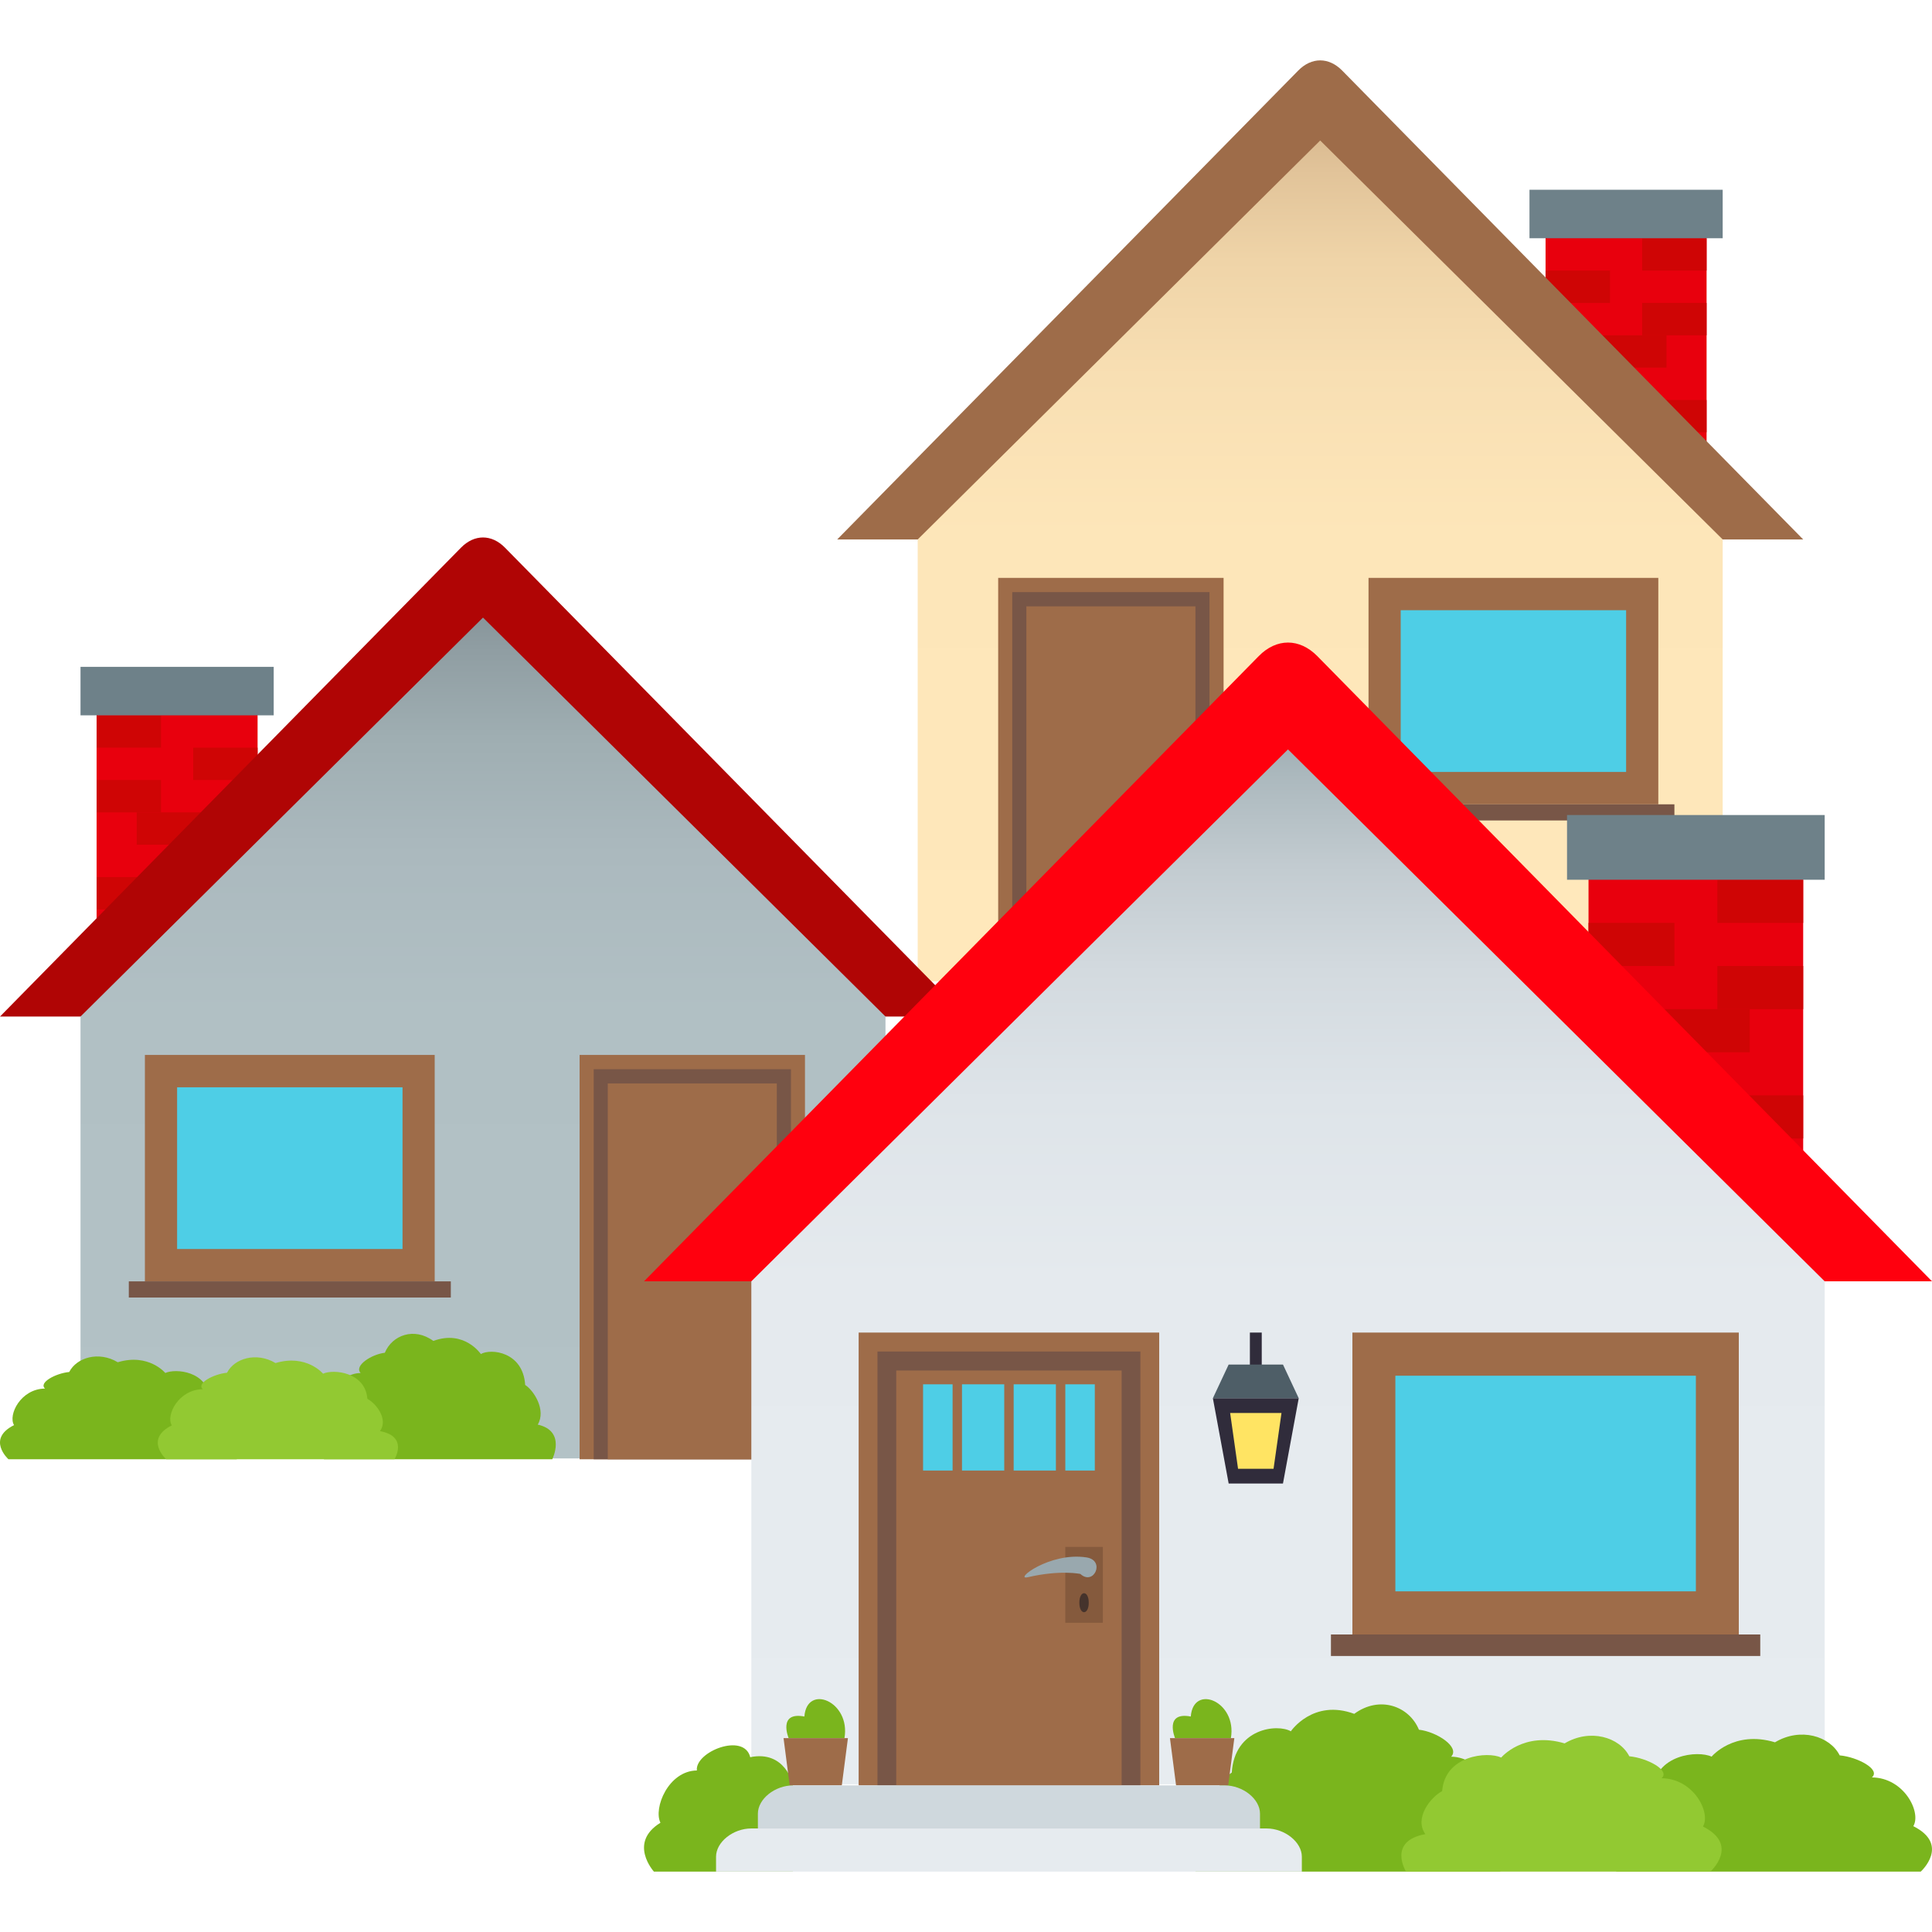 <?xml version="1.0" encoding="utf-8"?>
<!-- Generator: Adobe Illustrator 15.0.0, SVG Export Plug-In . SVG Version: 6.00 Build 0)  -->
<!DOCTYPE svg PUBLIC "-//W3C//DTD SVG 1.1//EN" "http://www.w3.org/Graphics/SVG/1.1/DTD/svg11.dtd">
<svg version="1.1" id="Layer_1" xmlns:x="http://ns.adobe.com/Extensibility/1.0/" xmlns:i="http://ns.adobe.com/AdobeIllustrator/10.0/" xmlns:graph="http://ns.adobe.com/Graphs/1.0/"
	 xmlns="http://www.w3.org/2000/svg" xmlns:xlink="http://www.w3.org/1999/xlink" xmlns:a="http://ns.adobe.com/AdobeSVGViewerExtensions/3.0/"
	 x="0px" y="0px" width="64px" height="64px" viewBox="0 0 64 64" enable-background="new 0 0 64 64" xml:space="preserve">
<rect x="51.199" y="7.357" fill="#E8000D" width="5.334" height="8.571"/>
<rect x="54.399" y="7.893" fill="#CF0505" width="2.134" height="1.071"/>
<rect x="53.072" y="11.107" fill="#CF0505" width="2.133" height="1.071"/>
<rect x="54.399" y="10.036" fill="#CF0505" width="2.134" height="1.071"/>
<rect x="54.399" y="13.25" fill="#CF0505" width="2.134" height="1.071"/>
<rect x="51.199" y="8.964" fill="#CF0505" width="2.134" height="1.072"/>
<rect x="50.666" y="6.286" fill="#6E8189" width="6.4" height="1.606"/>
<path fill="#9E6C49" d="M44.461,2.337c-0.442-0.449-1.014-0.449-1.455,0C39.188,6.219,27.733,17.87,27.733,17.87h32
	C59.733,17.87,48.278,6.219,44.461,2.337z"/>
<linearGradient id="SVGID_1_" gradientUnits="userSpaceOnUse" x1="40.617" y1="32.508" x2="40.617" y2="3.857" gradientTransform="matrix(1 0 0 1 3.115 0)">
	<stop  offset="0" style="stop-color:#FFE8BB"/>
	<stop  offset="0.515" style="stop-color:#FDE6B9"/>
	<stop  offset="0.7" style="stop-color:#F8DFB3"/>
	<stop  offset="0.833" style="stop-color:#EFD4A8"/>
	<stop  offset="0.939" style="stop-color:#E1C399"/>
	<stop  offset="1" style="stop-color:#D6B58C"/>
	<a:midPointStop  offset="0" style="stop-color:#FFE8BB"/>
	<a:midPointStop  offset="0.87" style="stop-color:#FFE8BB"/>
	<a:midPointStop  offset="1" style="stop-color:#D6B58C"/>
</linearGradient>
<polygon fill="url(#SVGID_1_)" points="43.733,4.654 30.4,17.87 30.4,32.508 57.066,32.508 57.066,17.87 "/>
<path fill="#9E6C49" d="M45.334,19.143v7.501h9.6v-7.501H45.334z"/>
<rect x="46.4" y="20.214" fill="#4ECEE6" width="7.467" height="5.357"/>
<rect x="44.8" y="26.644" fill="#785647" width="10.667" height="0.535"/>
<rect x="33.066" y="19.143" fill="#9E6C49" width="7.467" height="13.393"/>
<rect x="33.533" y="19.615" fill="#785647" width="6.533" height="12.92"/>
<rect x="34" y="20.086" fill="#9E6C49" width="5.6" height="12.449"/>
<rect x="3.2" y="23.161" fill="#E8000D" width="5.333" height="8.571"/>
<rect x="3.201" y="23.696" fill="#CF0505" width="2.133" height="1.071"/>
<rect x="4.528" y="26.911" fill="#CF0505" width="2.133" height="1.071"/>
<rect x="3.201" y="25.839" fill="#CF0505" width="2.133" height="1.072"/>
<rect x="3.201" y="29.054" fill="#CF0505" width="2.133" height="1.071"/>
<rect x="6.4" y="24.768" fill="#CF0505" width="2.133" height="1.071"/>
<rect x="2.667" y="22.09" fill="#6E8189" width="6.4" height="1.606"/>
<path fill="#B00505" d="M15.272,18.141c0.442-0.449,1.014-0.449,1.455,0C20.546,22.023,32,33.674,32,33.674H0
	C0,33.674,11.455,22.023,15.272,18.141z"/>
<linearGradient id="SVGID_2_" gradientUnits="userSpaceOnUse" x1="-686.448" y1="48.312" x2="-686.448" y2="19.661" gradientTransform="matrix(-1 0 0 1 -670.447 0)">
	<stop  offset="0" style="stop-color:#B3C2C6"/>
	<stop  offset="0.515" style="stop-color:#B1C0C4"/>
	<stop  offset="0.7" style="stop-color:#ABB9BE"/>
	<stop  offset="0.833" style="stop-color:#9FAEB2"/>
	<stop  offset="0.939" style="stop-color:#8F9DA2"/>
	<stop  offset="1" style="stop-color:#828F94"/>
	<a:midPointStop  offset="0" style="stop-color:#B3C2C6"/>
	<a:midPointStop  offset="0.87" style="stop-color:#B3C2C6"/>
	<a:midPointStop  offset="1" style="stop-color:#828F94"/>
</linearGradient>
<polygon fill="url(#SVGID_2_)" points="16,20.458 29.333,33.674 29.333,48.312 2.667,48.312 2.667,33.674 "/>
<path fill="#9E6C49" d="M4.8,34.946v7.501h9.6v-7.501H4.8z"/>
<rect x="5.867" y="36.018" fill="#4ECEE6" width="7.467" height="5.357"/>
<rect x="4.267" y="42.447" fill="#785647" width="10.667" height="0.535"/>
<path fill="#7AB51D" d="M14.354,44.42c1.026-0.379,1.575,0.434,1.575,0.434c0.339-0.193,1.399-0.074,1.468,1.024
	c0.291,0.189,0.701,0.833,0.417,1.314c0.951,0.215,0.481,1.147,0.481,1.147h-7.561c0,0-0.738-0.813,0.185-1.38
	c-0.205-0.412,0.222-1.466,1.027-1.476c-0.225-0.241,0.359-0.62,0.802-0.671C12.988,44.229,13.721,43.955,14.354,44.42z"/>
<path fill="#7AB51D" d="M3.901,45.126c1.025-0.309,1.575,0.356,1.575,0.356c0.34-0.158,1.399-0.061,1.468,0.839
	c0.291,0.157,0.701,0.683,0.417,1.078c0.95,0.175,0.481,0.94,0.481,0.94H0.279c0,0-0.738-0.667,0.186-1.13
	c-0.205-0.339,0.222-1.204,1.027-1.211c-0.224-0.198,0.359-0.507,0.801-0.549C2.536,44.971,3.268,44.747,3.901,45.126z"/>
<path fill="#92C932" d="M9.127,45.153c1.026-0.307,1.575,0.352,1.575,0.352c0.34-0.157,1.399-0.059,1.468,0.834
	c0.291,0.153,0.701,0.677,0.417,1.069c0.951,0.173,0.481,0.932,0.481,0.932H5.506c0,0-0.738-0.66,0.185-1.122
	c-0.206-0.334,0.222-1.19,1.028-1.199c-0.224-0.195,0.358-0.503,0.801-0.545C7.762,44.998,8.495,44.776,9.127,45.153z"/>
<rect x="19.2" y="34.946" fill="#9E6C49" width="7.466" height="13.394"/>
<rect x="19.667" y="35.419" fill="#785647" width="6.534" height="12.921"/>
<rect x="20.133" y="35.89" fill="#9E6C49" width="5.6" height="12.45"/>
<rect x="52.622" y="28.429" fill="#E8000D" width="7.111" height="11.429"/>
<rect x="56.889" y="29.143" fill="#CF0505" width="2.844" height="1.43"/>
<rect x="55.118" y="33.429" fill="#CF0505" width="2.845" height="1.429"/>
<rect x="56.889" y="32" fill="#CF0505" width="2.844" height="1.429"/>
<rect x="56.889" y="36.286" fill="#CF0505" width="2.844" height="1.428"/>
<rect x="52.622" y="30.572" fill="#CF0505" width="2.845" height="1.428"/>
<rect x="51.91" y="26.999" fill="#6E8189" width="8.535" height="2.144"/>
<path fill="#FF000E" d="M43.637,21.734c-0.59-0.598-1.352-0.598-1.939,0c-5.092,5.178-20.364,20.711-20.364,20.711H64
	C64,42.445,48.727,26.912,43.637,21.734z"/>
<linearGradient id="SVGID_3_" gradientUnits="userSpaceOnUse" x1="42.667" y1="59.107" x2="42.667" y2="23.844">
	<stop  offset="0" style="stop-color:#E7ECF0"/>
	<stop  offset="0.473" style="stop-color:#E5EAEE"/>
	<stop  offset="0.643" style="stop-color:#DEE4E9"/>
	<stop  offset="0.764" style="stop-color:#D3DADF"/>
	<stop  offset="0.863" style="stop-color:#C2CBD0"/>
	<stop  offset="0.946" style="stop-color:#ACB9BE"/>
	<stop  offset="1" style="stop-color:#99A8AE"/>
	<a:midPointStop  offset="0" style="stop-color:#E7ECF0"/>
	<a:midPointStop  offset="0.87" style="stop-color:#E7ECF0"/>
	<a:midPointStop  offset="1" style="stop-color:#99A8AE"/>
</linearGradient>
<polygon fill="url(#SVGID_3_)" points="42.666,24.825 24.889,42.445 24.889,59.107 60.445,59.107 60.445,42.445 "/>
<path fill="#7AB51D" d="M24.853,58.209c1.161-0.237,1.414,0.898,1.414,0.898V62h-4.605c0,0-0.866-0.953,0.216-1.619
	c-0.24-0.483,0.261-1.719,1.207-1.732C23.016,58.031,24.646,57.377,24.853,58.209z"/>
<path fill="#9E6C49" d="M44.8,44.143v10.001h12.8V44.143H44.8z"/>
<rect x="46.223" y="45.572" fill="#4ECEE6" width="9.955" height="7.143"/>
<rect x="44.089" y="54.144" fill="#785647" width="14.222" height="0.713"/>
<rect x="41.404" y="44.143" fill="#302C3B" width="0.393" height="1.114"/>
<polygon fill="#302C3B" points="42.5,49.143 40.701,49.143 40.178,46.318 43.022,46.318 "/>
<polygon fill="#4E5E67" points="40.701,45.202 42.5,45.202 43.022,46.318 40.178,46.318 "/>
<polygon fill="#FFE463" points="42.188,48.655 41.012,48.655 40.75,46.807 42.451,46.807 "/>
<path fill="#7AB51D" d="M44.861,56.773c-1.367-0.504-2.1,0.578-2.1,0.578c-0.452-0.258-1.865-0.098-1.957,1.367
	c-0.388,0.252-0.935,1.11-0.555,1.753C38.982,60.757,39.608,62,39.608,62h10.081c0,0,0.984-1.083-0.246-1.839
	c0.272-0.55-0.297-1.956-1.371-1.969c0.3-0.32-0.479-0.826-1.068-0.893C46.683,56.521,45.705,56.154,44.861,56.773z"/>
<path fill="#7AB51D" d="M58.799,57.716c-1.367-0.412-2.1,0.475-2.1,0.475c-0.453-0.212-1.865-0.08-1.957,1.12
	c-0.388,0.208-0.935,0.91-0.556,1.437C52.919,60.98,53.545,62,53.545,62h10.082c0,0,0.984-0.888-0.246-1.506
	c0.273-0.451-0.297-1.604-1.371-1.615c0.299-0.264-0.478-0.677-1.068-0.73C60.619,57.509,59.643,57.211,58.799,57.716z"/>
<path fill="#92C932" d="M51.83,57.752c-1.367-0.408-2.1,0.469-2.1,0.469c-0.453-0.209-1.865-0.079-1.957,1.112
	c-0.388,0.205-0.935,0.903-0.555,1.425C45.949,60.988,46.577,62,46.577,62h10.081c0,0,0.984-0.88-0.246-1.495
	c0.273-0.445-0.297-1.588-1.371-1.599c0.299-0.262-0.479-0.672-1.068-0.727C53.65,57.545,52.674,57.25,51.83,57.752z"/>
<path fill="#7AB51D" d="M39.446,56.862c-0.89-0.17-0.522,0.715-0.522,0.715h1.851C40.984,56.362,39.531,55.765,39.446,56.862z"/>
<polygon fill="#9E6C49" points="38.756,57.577 38.959,59.143 40.686,59.143 40.889,57.577 "/>
<path fill="#7AB51D" d="M26.646,56.862c-0.89-0.17-0.522,0.715-0.522,0.715h1.85C28.185,56.362,26.731,55.765,26.646,56.862z"/>
<polygon fill="#9E6C49" points="25.956,57.577 26.159,59.143 27.886,59.143 28.089,57.577 "/>
<rect x="28.444" y="44.143" fill="#9E6C49" width="9.956" height="15"/>
<rect x="29.067" y="44.771" fill="#785647" width="8.71" height="14.371"/>
<rect x="29.689" y="45.4" fill="#9E6C49" width="7.467" height="13.742"/>
<rect x="30.578" y="45.857" fill="#4ECEE6" width="5.689" height="2.857"/>
<rect x="33.267" y="45.678" fill="#9E6C49" width="0.312" height="3.215"/>
<rect x="31.556" y="45.678" fill="#9E6C49" width="0.311" height="3.215"/>
<rect x="34.978" y="45.678" fill="#9E6C49" width="0.312" height="3.215"/>
<rect x="35.289" y="51.243" fill="#855A3D" width="1.244" height="2.514"/>
<path fill="#99A8AE" d="M34.049,52.247c1.082-0.251,1.739-0.108,1.739-0.108c0.446,0.408,0.841-0.451,0.202-0.548
	C34.76,51.404,33.563,52.36,34.049,52.247z"/>
<path fill="#45332C" d="M36.066,53.092c0,0.419-0.311,0.419-0.311,0C35.756,52.672,36.066,52.672,36.066,53.092z"/>
<path fill="#E6EBEF" d="M41.955,60.57H24.889c-0.604,0-1.169,0.449-1.169,0.936c0,0.123,0,0.494,0,0.494h19.405c0,0,0-0.371,0-0.494
	C43.125,61.02,42.559,60.57,41.955,60.57z"/>
<path fill="#CFD8DD" d="M40.568,59.143H26.275c-0.604,0-1.169,0.449-1.169,0.936c0,0.123,0,0.492,0,0.492h16.633
	c0,0,0-0.369,0-0.492C41.739,59.592,41.172,59.143,40.568,59.143z"/>
</svg>
